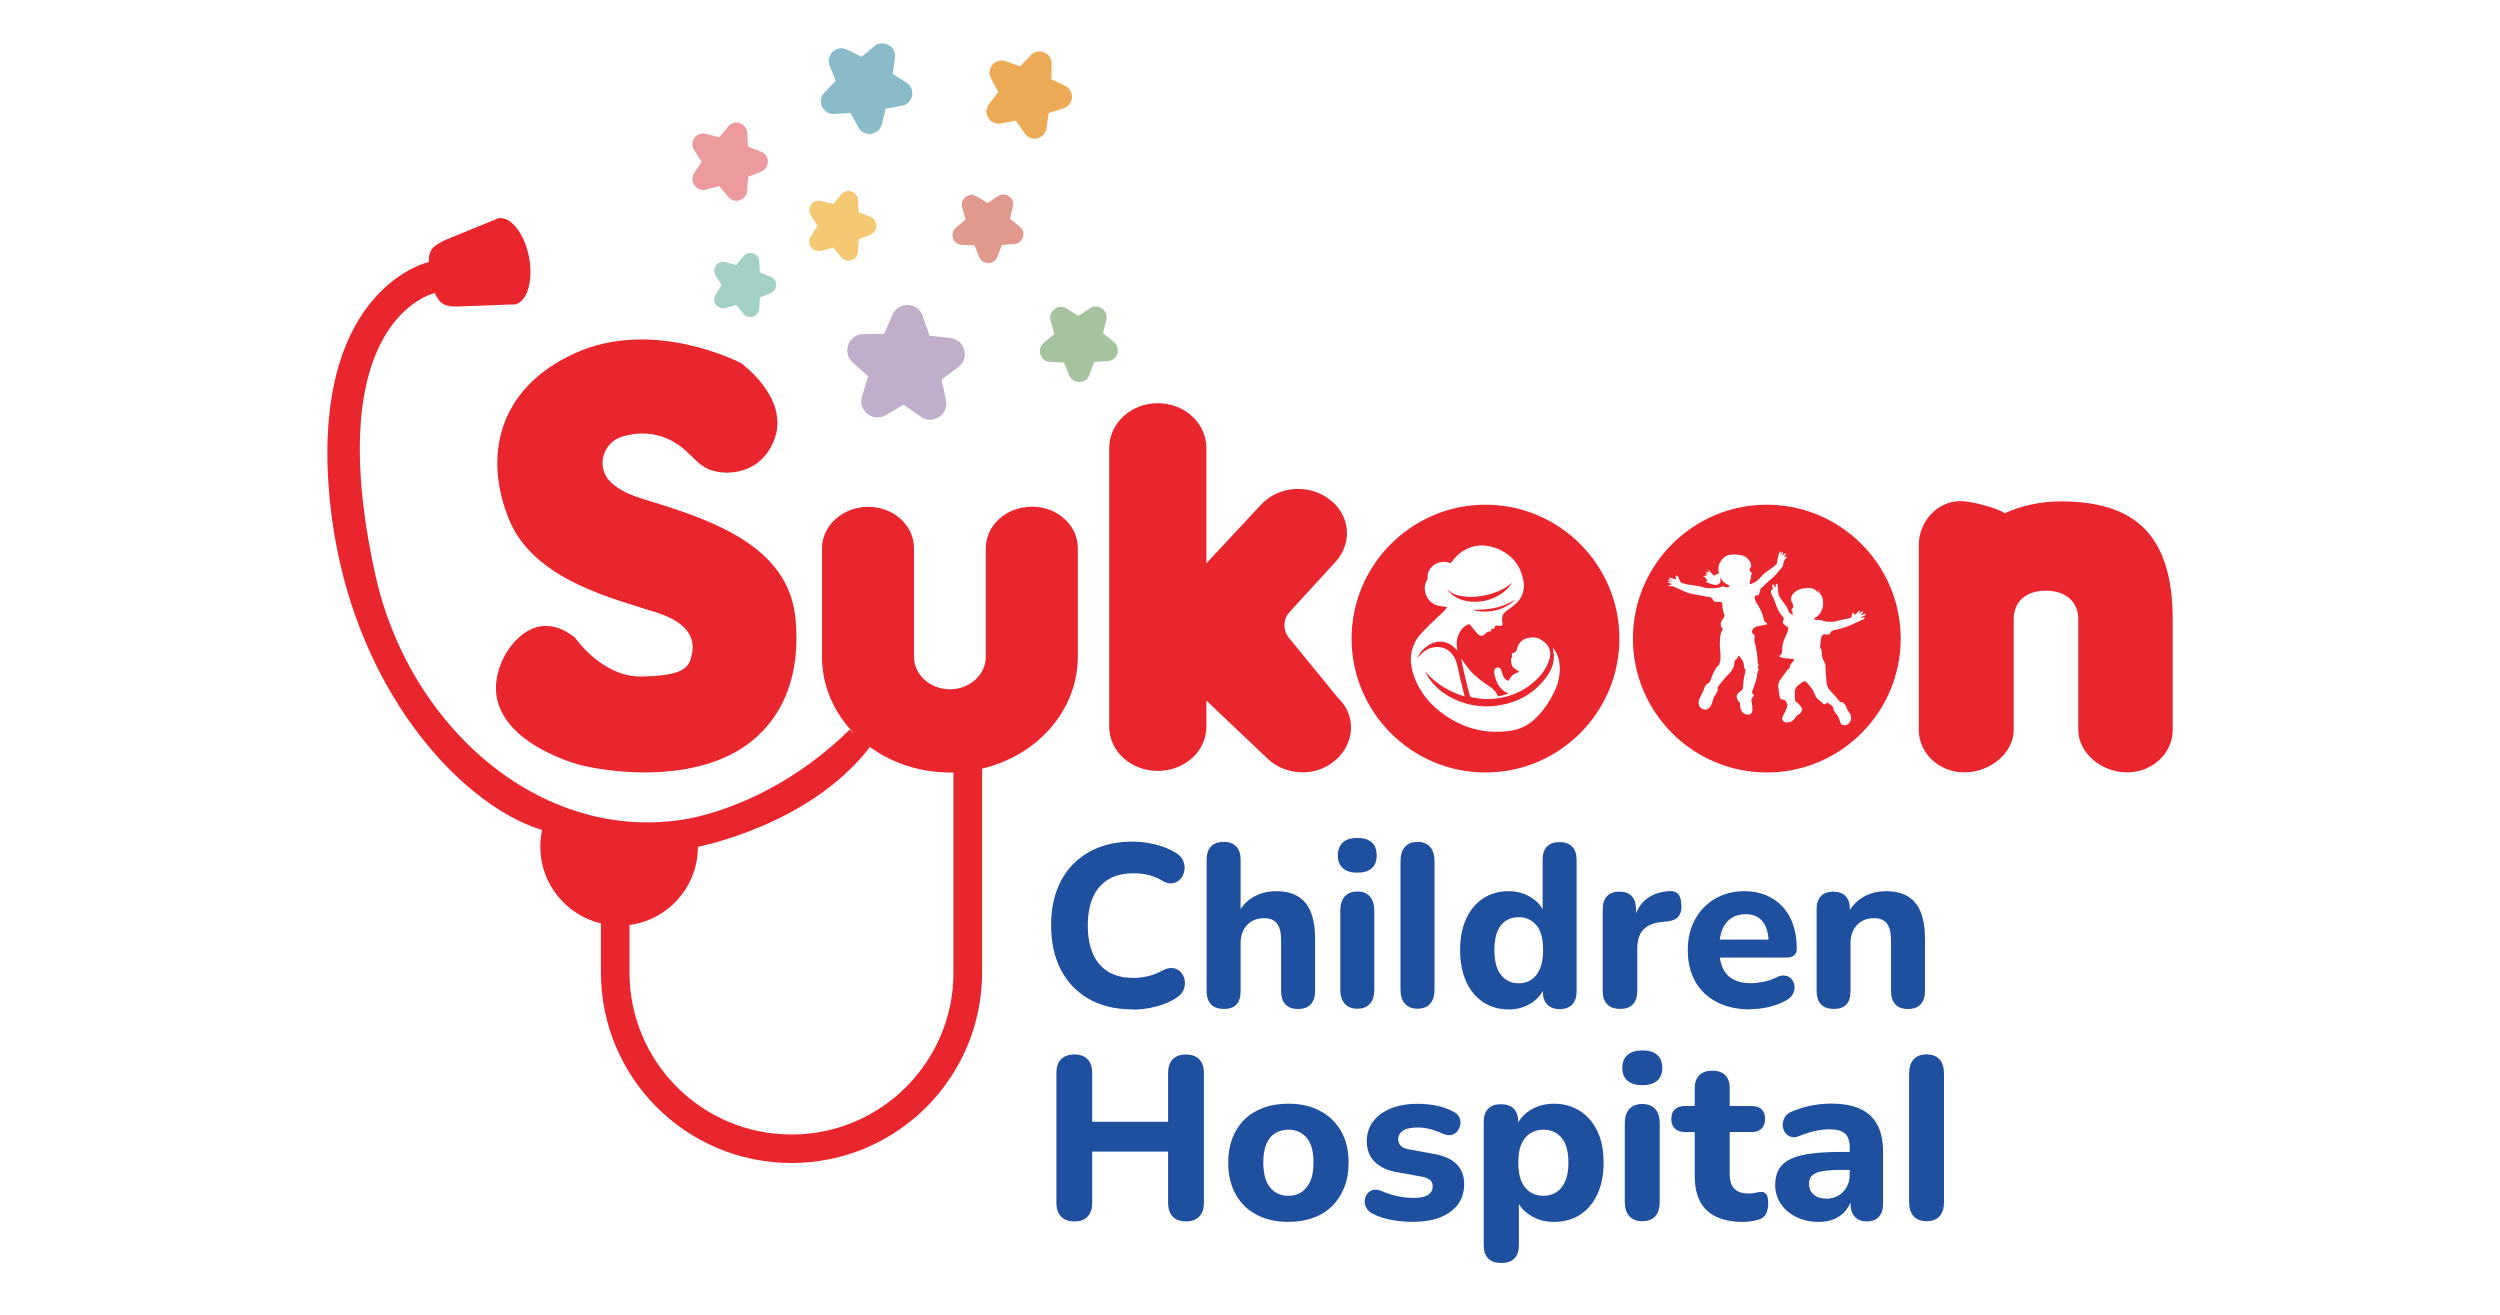 <?xml version="1.0" encoding="UTF-8"?>
<svg id="Layer_1" data-name="Layer 1" xmlns="http://www.w3.org/2000/svg" viewBox="0 0 250 131.51">
  <defs>
    <style>
      .cls-1 {
        fill: #ed9a9f;
      }

      .cls-1, .cls-2, .cls-3, .cls-4, .cls-5, .cls-6, .cls-7, .cls-8, .cls-9, .cls-10 {
        stroke-width: 0px;
      }

      .cls-2 {
        fill: #f5c973;
      }

      .cls-3 {
        fill: #1f509f;
      }

      .cls-4 {
        fill: #e1998e;
      }

      .cls-5 {
        fill: #c0aeca;
      }

      .cls-6 {
        fill: #a2d0c4;
      }

      .cls-7 {
        fill: #89bcc8;
      }

      .cls-8 {
        fill: #e9252d;
      }

      .cls-9 {
        fill: #eca956;
      }

      .cls-10 {
        fill: #a7c29f;
      }
    </style>
  </defs>
  <g>
    <path class="cls-8" d="M133.57,75.99c-1.88,1.72-4.98,1.66-6.86-.17l-6.07-5.76v2.6c0,2.44-2.13,4.43-4.86,4.43s-4.86-1.99-4.86-4.43v-27.85c0-2.49,2.19-4.49,4.86-4.49s4.86,1.99,4.86,4.49v11.52l5.47-5.87c1.76-1.88,4.8-2.1,6.86-.5,2.07,1.55,2.31,4.37.55,6.26l-4.56,4.98c-.66.72-.69,1.82-.07,2.58l4.87,5.96c1.88,1.77,1.76,4.49-.18,6.26Z"/>
    <path class="cls-8" d="M217.27,61.95v11.05c0,2.31-2.02,4.24-4.56,4.24s-4.88-1.93-4.88-4.24v-11.05c0-1.82-1.29-2.88-3.25-2.88s-3.21,1.06-3.21,2.88v11.05c0,2.31-2.39,4.24-4.93,4.24s-4.56-1.93-4.56-4.24v-18.51c0-2.25,1.77-4.38,4.19-4.38,1.04,0,3.65.68,4.4,1.21,1.67-.75,3.58-1.18,5.6-1.18,7.04,0,11.2,2.98,11.2,11.8Z"/>
    <g>
      <path class="cls-3" d="M113.27,100.94c-1.71,0-3.17-.35-4.38-1.04s-2.15-1.67-2.8-2.92c-.65-1.25-.98-2.74-.98-4.44,0-1.28.18-2.43.55-3.45.37-1.02.9-1.9,1.61-2.63.7-.73,1.56-1.3,2.57-1.7,1.01-.4,2.15-.6,3.43-.6.75,0,1.51.1,2.28.29.77.19,1.44.47,2.01.82.37.22.63.49.76.81s.18.65.12.97c-.05.32-.18.6-.38.83-.2.23-.45.38-.75.44-.3.06-.64,0-1.01-.21-.45-.28-.92-.48-1.42-.6-.49-.12-1-.18-1.51-.18-1,0-1.85.2-2.53.61-.68.41-1.19,1-1.54,1.77-.34.77-.52,1.72-.52,2.84s.17,2.05.52,2.84c.34.79.86,1.38,1.54,1.79.68.41,1.52.61,2.53.61.48,0,.97-.06,1.47-.18.5-.12.98-.32,1.45-.58.39-.2.74-.27,1.04-.22.31.05.56.19.76.42.2.22.33.49.38.8.05.31.02.62-.1.92-.12.31-.34.57-.67.79-.55.39-1.24.69-2.04.9-.81.22-1.61.32-2.4.32Z"/>
      <path class="cls-3" d="M122.37,100.89c-.55,0-.98-.15-1.27-.46s-.44-.75-.44-1.32v-13.14c0-.58.15-1.03.44-1.33.29-.3.72-.45,1.27-.45s.95.15,1.25.45c.29.3.44.74.44,1.33v5.5h-.31c.34-.75.86-1.34,1.54-1.74.68-.41,1.46-.61,2.33-.61s1.61.17,2.18.52c.57.35,1,.87,1.28,1.57.28.7.43,1.59.43,2.67v5.24c0,.57-.15,1.01-.44,1.32-.29.31-.72.46-1.27.46s-.96-.15-1.25-.46-.44-.75-.44-1.32v-5.08c0-.79-.14-1.35-.42-1.7-.28-.35-.7-.52-1.27-.52-.72,0-1.29.23-1.72.69-.43.46-.64,1.08-.64,1.85v4.76c0,1.19-.56,1.78-1.69,1.78Z"/>
      <path class="cls-3" d="M135.74,87.27c-.63,0-1.11-.15-1.45-.45s-.51-.73-.51-1.28.17-1,.51-1.3c.34-.3.82-.45,1.45-.45s1.11.15,1.44.45c.33.3.49.74.49,1.3s-.16.98-.49,1.28c-.33.3-.81.45-1.44.45ZM135.74,100.87c-.55,0-.98-.17-1.27-.5-.29-.33-.44-.8-.44-1.4v-7.9c0-.62.15-1.09.44-1.42.29-.33.72-.5,1.27-.5s.96.17,1.25.5c.29.33.44.8.44,1.42v7.9c0,.6-.14,1.07-.43,1.4-.28.33-.7.5-1.26.5ZM141.76,100.87c-.55,0-.98-.17-1.27-.5-.29-.33-.44-.8-.44-1.4v-12.86c0-.62.15-1.09.44-1.42.29-.33.72-.5,1.27-.5s.96.17,1.25.5c.29.33.44.8.44,1.42v12.86c0,.6-.14,1.07-.43,1.4-.28.33-.7.5-1.26.5Z"/>
      <path class="cls-3" d="M150.85,100.94c-.96,0-1.8-.24-2.53-.72-.73-.48-1.29-1.16-1.7-2.05-.4-.89-.61-1.95-.61-3.16s.2-2.26.61-3.14c.4-.88.97-1.55,1.7-2.03.73-.48,1.57-.72,2.53-.72.87,0,1.64.22,2.3.65.67.43,1.12.99,1.36,1.69h-.25v-5.47c0-.58.14-1.03.43-1.33.28-.3.7-.45,1.26-.45s.96.15,1.26.45c.3.3.45.74.45,1.33v13.14c0,.57-.15,1.01-.44,1.32s-.71.46-1.25.46-.95-.15-1.25-.46-.44-.75-.44-1.32v-1.57l.25.9c-.21.75-.66,1.36-1.34,1.81-.68.45-1.46.68-2.35.68ZM151.87,98.33c.49,0,.92-.12,1.28-.37.36-.25.64-.61.85-1.1.21-.48.31-1.1.31-1.86,0-1.12-.22-1.95-.67-2.48-.45-.53-1.04-.8-1.78-.8-.48,0-.9.12-1.27.35-.37.23-.65.59-.85,1.07-.2.48-.3,1.1-.3,1.86,0,1.12.22,1.96.67,2.51.45.55,1.03.82,1.75.82Z"/>
      <path class="cls-3" d="M162.02,100.89c-.57,0-1-.15-1.3-.46-.3-.31-.45-.75-.45-1.32v-8.2c0-.57.15-1,.44-1.3.29-.3.7-.45,1.22-.45s.95.15,1.24.45c.28.3.43.74.43,1.3v1.2h-.22c.18-.92.58-1.64,1.19-2.15.61-.51,1.41-.79,2.38-.85.37-.03.66.07.86.29.2.22.31.59.33,1.1.03.48-.06.85-.28,1.13-.22.28-.58.45-1.09.51l-.52.05c-.85.08-1.49.33-1.9.76-.41.43-.62,1.05-.62,1.87v4.29c0,.57-.15,1.01-.44,1.32-.29.31-.72.46-1.27.46Z"/>
      <path class="cls-3" d="M175.05,100.94c-1.3,0-2.42-.24-3.36-.73-.94-.48-1.66-1.17-2.16-2.05-.5-.89-.75-1.93-.75-3.13s.24-2.2.72-3.08c.48-.89,1.15-1.58,2.01-2.08.86-.5,1.84-.75,2.93-.75.79,0,1.51.13,2.16.4.64.27,1.2.65,1.66,1.15.46.5.82,1.11,1.06,1.82.24.72.36,1.51.36,2.39,0,.29-.09.51-.27.66-.18.15-.44.22-.79.22h-7.06v-1.8h5.66l-.36.32c0-.63-.09-1.16-.27-1.58-.18-.42-.44-.74-.78-.96-.34-.22-.75-.32-1.25-.32-.55,0-1.03.13-1.42.39-.39.26-.69.64-.9,1.13-.21.49-.31,1.09-.31,1.78v.18c0,1.17.27,2.03.8,2.59.53.55,1.32.83,2.37.83.36,0,.77-.05,1.24-.14.46-.09.9-.24,1.3-.44.34-.17.65-.23.92-.17.27.05.48.18.63.38.15.2.24.43.26.69.02.26-.03.52-.17.77-.13.25-.36.47-.67.63-.51.29-1.08.51-1.72.66-.64.15-1.25.22-1.85.22Z"/>
      <path class="cls-3" d="M183.37,100.89c-.55,0-.98-.15-1.27-.46s-.44-.75-.44-1.32v-8.2c0-.57.15-1,.44-1.3.29-.3.7-.45,1.22-.45s.95.15,1.24.45c.28.3.43.74.43,1.3v1.32l-.25-.76c.34-.75.86-1.34,1.54-1.74.68-.41,1.46-.61,2.33-.61s1.61.17,2.18.52c.57.35,1,.87,1.28,1.57.28.7.43,1.59.43,2.67v5.24c0,.57-.15,1.01-.44,1.32-.29.31-.72.46-1.27.46s-.96-.15-1.25-.46-.44-.75-.44-1.32v-5.08c0-.79-.14-1.35-.42-1.7-.28-.35-.7-.52-1.27-.52-.72,0-1.29.23-1.72.69-.43.46-.64,1.08-.64,1.85v4.76c0,1.19-.56,1.78-1.69,1.78Z"/>
    </g>
    <g>
      <path class="cls-3" d="M107.44,122.14c-.59,0-1.03-.16-1.34-.49-.31-.32-.46-.78-.46-1.36v-13c0-.58.15-1.04.46-1.36.31-.32.76-.48,1.34-.48s1.01.16,1.32.48c.31.32.46.78.46,1.36v4.89h7.59v-4.89c0-.58.15-1.04.46-1.36.31-.32.75-.48,1.32-.48s1.03.16,1.34.48c.31.32.46.78.46,1.36v13c0,.58-.15,1.04-.46,1.36-.31.32-.76.49-1.34.49s-1.01-.16-1.32-.49c-.31-.32-.46-.78-.46-1.36v-5.13h-7.59v5.13c0,.58-.15,1.04-.45,1.36-.3.32-.74.49-1.33.49Z"/>
      <path class="cls-3" d="M128.83,122.19c-1.22,0-2.28-.24-3.18-.72-.9-.48-1.6-1.16-2.09-2.05-.49-.89-.74-1.95-.74-3.16,0-.91.14-1.72.42-2.45.28-.72.68-1.34,1.21-1.86.53-.52,1.17-.91,1.91-1.18.74-.27,1.57-.4,2.47-.4,1.22,0,2.28.24,3.18.72.9.48,1.6,1.15,2.1,2.03.5.88.75,1.92.75,3.14,0,.92-.14,1.75-.43,2.47-.29.72-.69,1.35-1.21,1.87-.52.52-1.16.92-1.91,1.19-.75.27-1.58.4-2.49.4ZM128.83,119.58c.51,0,.95-.12,1.32-.37.37-.25.66-.61.88-1.1.22-.48.32-1.1.32-1.86,0-1.12-.23-1.95-.69-2.48s-1.07-.8-1.83-.8c-.49,0-.93.12-1.31.35-.38.23-.67.59-.88,1.07-.21.48-.31,1.1-.31,1.86,0,1.12.23,1.96.69,2.51.46.55,1.06.82,1.8.82Z"/>
      <path class="cls-3" d="M141.34,122.19c-.68,0-1.38-.06-2.09-.18-.72-.12-1.37-.33-1.95-.62-.31-.15-.53-.35-.66-.59-.13-.24-.19-.48-.17-.73.02-.25.1-.47.24-.67.15-.2.34-.33.58-.4.24-.07.5-.04.8.08.63.26,1.21.45,1.73.55.52.11,1.04.16,1.55.16.66,0,1.14-.1,1.45-.31.3-.21.45-.48.45-.82,0-.31-.1-.54-.3-.69-.2-.15-.49-.26-.88-.32l-2.43-.44c-.96-.17-1.69-.52-2.21-1.05-.52-.53-.77-1.21-.77-2.04,0-.77.22-1.44.65-2,.43-.56,1.03-.99,1.79-1.29.76-.3,1.63-.45,2.6-.45.69,0,1.33.06,1.92.18.59.12,1.15.32,1.69.6.28.14.47.32.59.55s.15.47.12.72c-.04.25-.14.47-.29.67-.15.2-.35.33-.59.39-.24.06-.51.03-.82-.09-.49-.23-.95-.4-1.36-.5-.42-.1-.82-.15-1.2-.15-.69,0-1.2.11-1.5.33-.31.22-.46.5-.46.84,0,.26.09.48.27.66.18.18.45.3.82.36l2.43.44c1,.17,1.77.5,2.29,1,.52.5.79,1.18.79,2.04,0,1.17-.46,2.09-1.38,2.76-.92.67-2.14,1-3.67,1Z"/>
      <path class="cls-3" d="M150.13,126.3c-.57,0-1.01-.15-1.31-.45-.3-.3-.45-.74-.45-1.33v-12.35c0-.57.15-1,.45-1.3.3-.3.72-.45,1.26-.45.57,0,1,.15,1.3.45.29.3.44.74.44,1.3v1.57l-.25-.9c.23-.74.7-1.34,1.4-1.79.7-.45,1.51-.68,2.42-.68.99,0,1.85.24,2.6.72.75.48,1.33,1.15,1.75,2.03.42.88.62,1.92.62,3.14s-.21,2.27-.62,3.16c-.42.89-.99,1.58-1.73,2.05-.74.48-1.61.72-2.61.72-.89,0-1.69-.22-2.38-.66s-1.16-1.01-1.41-1.72h.28v4.71c0,.58-.15,1.03-.45,1.33-.3.3-.73.45-1.28.45ZM154.34,119.58c.49,0,.93-.12,1.31-.37.38-.25.67-.61.88-1.1.21-.48.31-1.1.31-1.86,0-1.12-.23-1.95-.69-2.48-.46-.53-1.06-.8-1.8-.8-.49,0-.93.12-1.31.35-.38.23-.67.59-.89,1.07-.22.48-.32,1.1-.32,1.86,0,1.12.23,1.96.69,2.51.46.55,1.07.82,1.83.82Z"/>
      <path class="cls-3" d="M164.24,108.52c-.65,0-1.14-.15-1.49-.45-.35-.3-.52-.73-.52-1.28s.17-1,.52-1.3c.35-.3.84-.45,1.49-.45s1.14.15,1.48.45c.34.3.51.74.51,1.3s-.17.98-.51,1.28c-.34.3-.83.45-1.48.45ZM164.24,122.12c-.57,0-1.01-.17-1.31-.5-.3-.33-.45-.8-.45-1.4v-7.9c0-.62.15-1.09.45-1.42.3-.33.74-.5,1.31-.5s.98.17,1.28.5c.3.33.45.8.45,1.42v7.9c0,.6-.15,1.07-.44,1.4-.29.33-.72.5-1.3.5Z"/>
      <path class="cls-3" d="M174.26,122.19c-1.06,0-1.95-.18-2.67-.53-.72-.35-1.25-.87-1.6-1.55-.35-.68-.52-1.53-.52-2.56v-4.34h-.97c-.43,0-.77-.12-1.01-.35-.24-.23-.36-.55-.36-.95,0-.43.12-.76.36-.98.24-.22.57-.33,1.01-.33h.97v-1.75c0-.58.15-1.03.46-1.33.31-.3.74-.45,1.3-.45s1,.15,1.3.45c.29.3.44.74.44,1.33v1.75h2.2c.43,0,.76.11.99.33.23.22.35.55.35.98,0,.4-.12.72-.35.95s-.56.35-.99.35h-2.2v4.2c0,.65.15,1.13.45,1.45.3.32.78.49,1.45.49.23,0,.45-.02.65-.07.2-.05.39-.08.56-.09.22-.02.39.05.53.2.14.15.21.47.21.96,0,.37-.06.69-.19.97-.12.28-.34.48-.65.6-.2.08-.47.14-.82.2-.35.05-.64.08-.89.08Z"/>
      <path class="cls-3" d="M181.87,122.19c-.83,0-1.58-.16-2.24-.49-.66-.32-1.18-.76-1.55-1.32-.37-.55-.56-1.18-.56-1.87,0-.83.22-1.49.65-1.97.43-.48,1.13-.83,2.1-1.04.97-.21,2.26-.31,3.86-.31h1.23v1.8h-1.2c-.79,0-1.42.04-1.91.13-.49.08-.83.23-1.04.43-.21.2-.31.48-.31.83,0,.43.15.79.45,1.06.3.28.74.42,1.31.42.45,0,.84-.1,1.19-.31.35-.21.62-.49.82-.85.2-.36.3-.77.3-1.24v-2.66c0-.68-.15-1.16-.46-1.44-.31-.28-.83-.43-1.57-.43-.42,0-.87.05-1.35.15-.49.1-1.02.27-1.61.5-.34.15-.64.19-.9.1-.26-.08-.46-.24-.6-.46-.14-.22-.21-.47-.21-.74s.08-.53.23-.79c.15-.25.41-.44.76-.57.72-.29,1.41-.49,2.05-.6.64-.11,1.23-.16,1.77-.16,1.19,0,2.16.17,2.93.52s1.34.88,1.72,1.59c.39.72.58,1.64.58,2.76v5.13c0,.57-.14,1.01-.42,1.32-.28.31-.68.46-1.2.46s-.93-.15-1.21-.46c-.29-.31-.43-.75-.43-1.32v-.85l.16.14c-.09.52-.29.97-.59,1.35-.3.38-.68.67-1.14.88-.46.21-.99.31-1.6.31Z"/>
      <path class="cls-3" d="M192.67,122.12c-.57,0-1.01-.17-1.31-.5-.3-.33-.45-.8-.45-1.4v-12.86c0-.62.15-1.09.45-1.42.3-.33.74-.5,1.31-.5s.98.17,1.28.5c.3.33.45.8.45,1.42v12.86c0,.6-.15,1.07-.44,1.4-.29.33-.72.5-1.3.5Z"/>
    </g>
    <path class="cls-8" d="M68.98,45.46c-.99-1.04-3.27-2.81-6.71-1.82-1.97.56-2.69,3.01-1.28,4.49.61.64,1.63,1.25,3.25,1.75,6.35,1.94,14.5,4.44,15.29,11.82s-2.47,12.72-8.66,14.65-12.88.14-12.88.14c0,0-11.53-2.93-7.56-10.87,0,0,2.7-5.33,7.08-1.85,0,0,2.68,3.94,6.62,3.88,3.94-.06,4.65-.8,4.95-1.8s.76-3.21-3.28-4.55-12.34-3.17-14.87-9.29c-2.53-6.12-1.36-13.07,6.54-16.68,7.9-3.61,16.63.98,16.63.98,0,0,4.83,3.45,3.37,7.54-1.27,3.56-4.79,3.81-6.56,3.09-.72-.29-1.37-.91-1.91-1.48Z"/>
    <g>
      <path class="cls-8" d="M174.53,58.61s.11-.02.14-.05h0c.08-.06.07-.06-.1,0-.1.04-.11.05-.05.05Z"/>
      <path class="cls-8" d="M176.68,50.47c-7.37,0-13.39,6.01-13.39,13.39s6.01,13.39,13.39,13.39,13.39-6.01,13.39-13.39-6.01-13.39-13.39-13.39ZM175.94,59.17c.02.29.03.27-.26.37-.19.06-.2.07-.21.19-.02.18.06.37.32.78.34.55.43.77.62,1.52.03.11.06.15.17.21.1.05.13.08.12.14,0,.06-.05.08-.22.11-.12.02-.41.08-.65.13q-.44.09-.55.31c-.06.12-.1.24-.1.27,0,.02.07.11.15.19.15.15.15.15.13.31-.04.28-.02.59.05.7.03.05.05.12.05.15,0,.03.02.22.07.41.06.24.09.53.11.86.02.38.04.52.09.59.05.09.05.1,0,.22-.06.12-.06.13,0,.23.06.1.06.11,0,.18-.05.06-.08.16-.11.4-.05.4-.12.66-.35,1.28-.1.26-.18.5-.18.53,0,.03.04.09.1.13.13.09.12.16-.01.33-.06.08-.12.17-.13.2-.01.03,0,.24.04.47.08.52.08.67,0,.85-.11.25-.44.31-.74.14h0c-.3-.17-.43-.43-.43-.85,0-.19-.01-.23-.08-.29-.16-.15-.26-.36-.26-.56,0-.22.06-.31.28-.47.28-.2.31-.24.34-.44.01-.1.04-.37.05-.6.02-.31.05-.49.12-.68.1-.3.09-.58,0-.63-.03-.02-.06-.08-.06-.16-.03-.47-.08-.6-.44-1.02-.13-.15-.13-.15-.19.03-.04.13-.12.23-.24.3-.07.05-.08.08-.09.21-.02.47-.22.86-.66,1.27-.12.11-.33.35-.47.53s-.33.42-.41.52c-.14.18-.15.19-.14.36.01.16,0,.2-.1.36-.06.1-.12.2-.12.23,0,.03-.02.06-.05.07-.06.02-.12.15-.23.55-.15.51-.29.71-.59.83-.21.09-.48,0-.66-.2-.13-.15-.15-.24-.15-.52,0-.21.02-.25.2-.59.11-.2.24-.49.3-.64.16-.45.23-.55.46-.66.13-.06.19-.16.31-.54.17-.53.57-1.22.74-1.26.05-.01.06-.05.06-.13,0-.07.03-.16.06-.22.05-.08.06-.18.05-.62,0-.29-.02-.55-.04-.59-.04-.08-.03-.98.02-1.34.03-.26.13-.54.23-.65.05-.06.05-.06-.01-.12-.18-.15-.23-.46-.11-.72.04-.08.12-.22.2-.31.14-.18.15-.27.04-.48-.06-.12-.14-.61-.14-.84,0-.17-.01-.2-.09-.26-.08-.06-.12-.07-.36-.05-.25.02-.27.01-.36-.06-.05-.04-.14-.15-.2-.24-.1-.15-.11-.16-.29-.18-.1-.01-.35-.06-.55-.1-.2-.04-.51-.1-.7-.13-.68-.1-.94-.18-1.92-.64-.49-.23-.51-.23-.71-.22-.32.03-.31-.07.02-.15q.18-.05-.02-.12c-.11-.04-.21-.08-.24-.09-.02,0-.04-.03-.04-.05,0-.07.1-.07.26-.02.09.03.17.05.18.04s-.08-.05-.2-.09c-.2-.07-.26-.13-.18-.18.02-.01.12.01.22.05.1.04.19.06.2.05,0,0-.01-.03-.05-.04-.2-.07-.28-.11-.29-.16-.04-.11.04-.12.27-.04.12.04.27.09.33.1.1.02.11.02.09-.05-.06-.2-.06-.28,0-.3.07-.03.16.03.21.12.02.04.09.19.15.33.11.25.11.25.29.3.42.12.61.16,1.14.22.43.05.63.09.84.16.23.08.34.1.7.12.47.02.97-.03,1.16-.13.13-.06.22-.07.4,0,.24.09.46.04.46-.09,0-.02-.13-.11-.28-.19-.3-.15-.43-.28-.54-.51-.04-.08-.08-.14-.09-.14-.01,0-.02.09,0,.2.02.26-.05.39-.27.49-.14.06-.17.06-.35.03-.11-.02-.28-.07-.39-.1-.22-.07-.56-.25-.48-.25.07,0,.22-.07.22-.1,0-.01-.08-.06-.17-.11q-.17-.09-.05-.07c.15.02.13-.02-.08-.13-.09-.05-.16-.1-.16-.11,0-.01.11-.03.24-.03q.24,0,.08-.06c-.12-.04-.14-.05-.1-.07.03-.01.1-.02.16-.03q.1,0-.03-.14c-.09-.1-.11-.13-.06-.12.04,0,.12.03.18.04.11.02.11.02.09-.08-.06-.29-.06-.32,0-.16.03.08.17.27.3.41q.23.26.34.15c.08-.08.14-.12.24-.13.11-.02.14-.03.12-.07-.01-.03-.03-.17-.04-.32-.02-.43.11-.76.43-1.12.3-.33.57-.43,1.16-.43.65,0,.99.1,1.28.35.3.27.47.67.39.9-.03.08-.04.09-.07.05-.02-.03-.03-.04-.03-.03,0,.01-.02.1-.03.19q-.03.17.1.28c.15.13.16.21.06.28-.05.04-.06.06-.04.09.03.03.02.06,0,.1-.03.05-.04.08-.01.13.03.05.02.07-.01.09-.03.02-.06.11-.07.25-.01.12-.03.24-.04.26-.01.03.02.03.12,0,.32-.07.74-.36,1.01-.69.21-.26.42-.44.87-.74.43-.29.74-.57.74-.66,0-.12.1-.65.17-.86.07-.22.17-.34.23-.28.03.03.02.07-.02.17-.08.2-.06.24.03.06.09-.17.14-.21.19-.16.02.02.02.08-.03.19-.03.09-.07.17-.07.19,0,.02.05-.04.13-.13.1-.11.16-.15.2-.14.08.03.07.06-.06.25q-.11.17.02.1c.2-.1.27-.01.11.13-.14.13-.24.33-.27.56-.04.25-.01.22-.45.73-.44.52-.59.66-.96.96-.17.14-.4.34-.5.46-.1.12-.24.25-.31.29q-.11.07-.09.32ZM186.24,61.78c.14-.07.23-.07.23.01,0,.07-.14.16-.44.28-.14.06-.38.17-.52.24-.55.29-1.51.62-2.07.7q-.27.04-.35.19c-.13.26-.15.27-.45.24-.26-.02-.27-.02-.37.06-.13.11-.17.24-.19.54,0,.13-.03.33-.05.45-.04.21-.04.22.05.38.08.15.1.2.1.46,0,.31.05.49.19.74.16.29.19.41.19.84,0,.22.01.46.03.54.02.08.04.34.05.59.02.37.03.47.08.53.03.04.07.13.08.19.01.08.05.13.11.17.05.03.09.07.09.1,0,.02.11.15.24.28.23.23.41.43.66.76.12.15.14.17.24.15.1-.01.13,0,.28.16.12.13.18.23.24.39.06.19.11.28.34.61.16.23.14.63-.04.88-.16.23-.49.32-.73.22h0c-.14-.06-.17-.11-.24-.37-.1-.36-.18-.53-.38-.74-.1-.11-.18-.22-.18-.25,0-.03-.02-.08-.05-.11-.03-.03-.05-.13-.05-.21q0-.15-.3-.35c-.17-.11-.32-.2-.34-.2s-.04.03-.05.06c-.02.08-.16.14-.26.1-.04-.02-.11-.07-.15-.12-.04-.05-.16-.15-.26-.22-.27-.2-.34-.29-.49-.64-.08-.17-.18-.38-.22-.46-.1-.18-.67-.84-.76-.86-.07-.02-.47.23-.81.53q-.22.18-.21.75c0,.58.05.8.13.8.07,0,.45.39.53.55.09.17.09.27,0,.43-.08.15-.21.27-.39.35-.11.05-.15.09-.19.19-.12.3-.44.51-.81.53-.25.01-.35-.02-.45-.16-.12-.16-.09-.37.12-.73.18-.32.32-.7.32-.85,0-.05-.05-.18-.11-.3q-.1-.21-.29-.23c-.28-.03-.34-.09-.37-.31-.01-.1-.05-.35-.09-.56-.09-.48-.07-.75.05-.97.05-.08.22-.33.39-.55.16-.22.33-.45.37-.52.04-.08.11-.15.18-.18.09-.04.11-.07.1-.13-.02-.13.15-.44.29-.56.15-.12.17-.17.12-.25-.03-.05-.09-.06-.45-.08-.29-.01-.49-.04-.7-.09-.27-.07-.29-.08-.28-.16,0-.06.05-.1.13-.14q.12-.06.14-.51c.02-.53.08-.75.33-1.3.1-.21.21-.49.25-.61q.08-.22-.07-.36c-.08-.07-.22-.18-.3-.23q-.16-.09-.14-.26c.01-.09.04-.21.07-.27.04-.1.04-.11-.09-.26-.34-.39-.49-.67-.74-1.39-.09-.25-.21-.53-.27-.63-.15-.24-.22-.59-.13-.66.03-.02.08-.04.12-.04.07,0,.07,0,0-.22-.04-.13-.04-.19-.01-.23.06-.12.14-.06.21.15.06.18.11.17.11,0,0-.17.04-.28.11-.28.08,0,.11.11.13.59.03.59.04.61.75,1.55.1.14.2.31.24.44.09.28.13.34.36.49q.2.14.13.02c-.06-.1-.06-.13-.03-.2.03-.07.03-.09-.03-.13-.1-.07-.09-.16.03-.31.1-.13.12-.21.07-.24-.02-.01-.04-.09-.05-.17-.01-.1-.05-.17-.09-.21-.1-.08-.1-.44,0-.64.14-.27.43-.49.79-.63.32-.12.98-.16,1.25-.09.15.04.43.23.47.32.03.05.05.04.15-.08.13-.15.16-.12.03.05-.06.08-.07.11-.04.12.02,0,.1.02.17.03q.13.02.02.05t-.02.06c.27.13.41.96.24,1.45-.15.42-.42.81-.61.85-.09.02-.21.19-.18.26.01.04.08.05.29.04.22,0,.32.01.58.09.27.09.36.1.73.1.38,0,.45,0,.69-.09.15-.05.41-.11.57-.14s.41-.07.55-.1c.28-.06.25-.02.35-.44.05-.19.11-.2.18-.04.03.06.07.11.09.11.03,0,.13-.1.23-.21.1-.12.21-.21.23-.21.08,0,.08.06.01.19-.04.07-.06.13-.05.13.01,0,.09-.06.17-.13.16-.14.23-.16.26-.08.01.03-.03.1-.12.19-.08.08-.13.15-.12.16s.1-.02.2-.07c.1-.05.2-.08.23-.07.1.04.06.12-.09.18-.15.06-.35.22-.35.27,0,.02.06,0,.13-.04Z"/>
    </g>
    <g>
      <path class="cls-8" d="M144.98,59.23c.33.35.72.6,1.18.75.64.21,1.29.24,1.95.16.62-.07,1.19-.28,1.73-.58.55-.31,1-.73,1.35-1.24.01-.02.03-.04.03-.04-.23.16-.46.33-.7.49-.43.27-.91.45-1.39.6-.64.2-1.29.31-1.96.32-.17,0-.34,0-.51-.02-.25-.03-.5-.06-.75-.11-.4-.08-.77-.25-1.07-.54-.01-.01-.04,0-.06,0,0,0,0,.01,0,.02.07.07.13.14.2.21Z"/>
      <path class="cls-8" d="M148.55,50.47c-7.37,0-13.39,6.01-13.39,13.39s6.01,13.39,13.39,13.39,13.39-6.01,13.39-13.39-6.01-13.39-13.39-13.39ZM154.04,63.96c.46.22.81.57.94,1.08.08.31.04.61-.05.91-.12.39-.29.75-.51,1.09-.26.4-.59.75-.94,1.07-.44.41-.93.75-1.46,1.02-.41.21-.85.38-1.29.5-.41.11-.83.2-1.26.24-.16.02-.32.02-.48.03-.1,0-.21.01-.31,0-.49,0-.98-.06-1.47-.17-.13-.03-.21-.11-.25-.24-.17-.68-.35-1.35-.51-2.03-.12-.52-.22-1.05-.33-1.58,0,0,0-.02,0-.02,0,0,0,0,.01,0,.13.19.26.37.39.56.18.26.38.51.59.74.52.56,1.13,1.01,1.77,1.43.26.17.51.36.69.62.08.11.14.23.2.34.03.06.1.1.16.08.3-.09.61-.18.93-.27-.05-.02-.09-.04-.12-.06-.44-.2-.76-.51-.98-.94-.17-.33-.28-.69-.34-1.06-.02-.14,0-.27.07-.39.14-.22.45-.22.57,0,.08.14.13.3.18.46.05.15.1.31.2.44.08.12.19.2.32.24.09.03.12.02.16-.07.11-.23.26-.42.47-.56.15-.1.31-.16.48-.2.02,0,.05-.01.08-.03-.15-.1-.28-.19-.42-.28-.14-.09-.28-.2-.34-.37-.04-.12-.06-.24-.08-.37-.01-.09-.01-.18,0-.27,0-.06.04-.11.08-.16.04-.05.04-.09.03-.14-.02-.05-.03-.11-.04-.16,0-.06.02-.09.07-.12.04-.02.08-.03.12-.04.16-.05.27-.15.31-.32.05-.21.12-.42.24-.6.2-.29.47-.46.81-.55.44-.11.88-.1,1.29.1ZM155.81,68.22c-.1.34-.24.66-.39.98-.22.45-.47.89-.75,1.31-.21.31-.44.6-.69.88-.25.28-.52.55-.81.78-.36.29-.76.51-1.19.67-.49.18-.99.26-1.5.3-.33.02-.66.04-.99.04-.51,0-1.01-.06-1.51-.16-.61-.12-1.19-.3-1.76-.54-.45-.19-.88-.42-1.3-.68-.46-.29-.91-.61-1.32-.98-.49-.43-.92-.9-1.29-1.43-.53-.77-.92-1.6-1.12-2.51-.05-.24-.08-.49-.1-.73-.04-.59.06-1.15.3-1.69.17-.4.4-.76.69-1.08.35-.37.71-.73,1.07-1.08.3-.3.61-.58.92-.87.22-.2.43-.41.6-.66.01-.02.03-.04.05-.07-.1-.01-.19-.02-.28-.03-.22-.03-.45-.05-.67-.11-.48-.13-.83-.44-1.07-.87-.15-.27-.22-.56-.22-.86,0-.3.08-.58.23-.84.04-.07.06-.15.05-.24-.03-.34.08-.65.29-.92.29-.37.67-.58,1.14-.63.28-.03.55,0,.81.1.05.02.07,0,.1-.03.18-.21.35-.43.54-.63.33-.35.73-.62,1.18-.81.34-.15.7-.24,1.07-.27.37-.03.74,0,1.1.08.58.13,1.12.36,1.62.69.24.16.46.34.65.54.48.5.8,1.09.98,1.76.09.33.16.66.15,1.01-.02.59-.23,1.1-.62,1.54-.31.35-.69.61-1.07.87-.27.18-.46.42-.49.76-.02.17,0,.34.04.51,0,.02,0,.04,0,.06.01.13-.04.2-.17.2-.09,0-.19,0-.28-.02-.23-.03-.28-.02-.35.22-.03.11-.03.11-.14.09-.06,0-.11-.01-.18-.02,0,.05,0,.1,0,.14,0,.1-.04.15-.15.16-.1,0-.2.01-.28.07-.06.05-.12.1-.16.15-.16.19-.34.26-.55.18-.08-.03-.17-.09-.23-.16-.23-.27-.46-.55-.68-.82-.13-.17-.17-.18-.37-.08-.38.19-.64.5-.81.88-.16.35-.25.71-.23,1.09,0,.17.04.33.05.5,0,.03,0,.05,0,.09-.03-.02-.05-.04-.07-.07-.19-.22-.41-.41-.66-.56-.26-.14-.54-.23-.84-.25-.47-.03-.9.1-1.3.35-.46.29-.82.68-1.08,1.16-.02.03-.03.06-.04.09,0,0,0,0,.01.01.12-.12.23-.24.35-.36.38-.37.82-.63,1.36-.7.6-.08,1.13.08,1.58.5.33.31.54.69.65,1.13.11.42.19.85.29,1.28.13.54.27,1.09.4,1.63.03.13.06.25.09.39-1.56-.48-2.91-1.28-3.96-2.53.04.09.08.18.13.26.22.41.49.77.81,1.11.57.62,1.25,1.08,2.01,1.43.55.26,1.12.45,1.72.57.28.06.57.09.85.12.25.02.5.04.75.03.5-.01,1-.07,1.49-.17.67-.13,1.32-.35,1.93-.66.48-.25.93-.54,1.34-.9.49-.43.92-.9,1.28-1.45.28-.43.48-.89.55-1.41.05-.34.03-.69-.05-1.03-.02-.09-.04-.17-.04-.27.06.08.13.17.19.25.27.4.42.84.48,1.31.02.17.04.35.04.52.01.47-.06.94-.2,1.39Z"/>
      <path class="cls-8" d="M149.82,60.71c-.72.19-1.46.26-2.21.27-.11,0-.23,0-.34,0,0,0,0,0,0,.01.02,0,.04.02.06.02.42.12.84.17,1.27.15.27,0,.53-.04.79-.09.62-.12,1.19-.35,1.69-.73.14-.1.26-.22.39-.33,0,0,0-.01-.01-.02-.01,0-.02,0-.03.02-.2.11-.39.22-.59.32-.32.16-.67.28-1.02.37Z"/>
    </g>
    <path class="cls-8" d="M103.15,50.68c-2.55,0-4.57,1.88-4.57,4.13v10.88c0,1.78-1.62,3.24-3.59,3.24s-3.59-1.46-3.59-3.24v-10.88c0-2.25-2.02-4.13-4.57-4.13s-4.63,1.88-4.63,4.13v10.88c0,2.95,1.23,5.64,3.24,7.68l-.47-.41c-4.97,4.92-10.99,7.87-16.03,8.89-4.76.88-9.38.23-13.57-1.57-8.73-3.75-15.57-12.5-17.83-22.77-1.12-5.05-1.56-9.2-1.56-12.62,0-13.98,7.51-15.59,7.51-15.59.52,1.31,1.34,1.36,2.28,1.35l5.35-.2h.36c1.24-.25,1.87-2.37,1.42-4.75-.46-2.38-1.84-4.11-3.08-3.87l-.44.18-4.89,2c-.94.51-1.61.74-1.61,2.1v.09s-11.26,2.47-10.05,21.96c1.22,19.49,12.89,32.27,21.38,34.84-.12.54-.18,1.1-.18,1.67,0,3.72,2.59,6.84,6.06,7.67v4.9c0,10.53,8.53,19.06,19.06,19.06s19.06-8.54,19.06-19.06v-20.38c5.5-1.29,9.57-5.81,9.57-11.19v-10.88c0-2.25-2.02-4.13-4.63-4.13ZM95.35,97.25c0,8.94-7.25,16.2-16.2,16.2s-16.2-7.25-16.2-16.2v-4.75c3.86-.51,6.84-3.81,6.84-7.81,0-.03,11.12-2.09,17.19-9.97l-.19-.17c2.22,1.68,5.08,2.7,8.2,2.7.12,0,.23,0,.35,0v20.02Z"/>
  </g>
  <path class="cls-7" d="M90.18,10.57l-1.6.29-.4,1.58c-.29,1.12-1.8,1.31-2.35.29l-.77-1.43-1.62.1c-1.16.07-1.8-1.31-1-2.15l1.13-1.17-.6-1.51c-.43-1.08.69-2.12,1.73-1.61l1.47.71,1.25-1.04c.89-.74,2.23,0,2.07,1.15l-.22,1.61,1.37.87c.98.62.68,2.12-.45,2.32Z"/>
  <path class="cls-9" d="M106.34,10.84l-1.48.45-.21,1.53c-.15,1.09-1.56,1.43-2.18.52l-.88-1.27-1.52.27c-1.08.19-1.84-1.04-1.17-1.92l.93-1.23-.73-1.36c-.52-.97.42-2.07,1.46-1.71l1.46.51,1.07-1.11c.76-.79,2.1-.24,2.07.86l-.03,1.54,1.39.67c.99.48.88,1.92-.18,2.24Z"/>
  <path class="cls-2" d="M87.02,23.48l-1.15.45-.07,1.23c-.05.88-1.15,1.23-1.7.55l-.78-.95-1.19.31c-.85.22-1.53-.71-1.05-1.45l.67-1.04-.67-1.04c-.47-.74.21-1.67,1.05-1.45l1.19.31.78-.95c.56-.68,1.65-.32,1.7.55l.07,1.23,1.15.45c.82.32.82,1.47,0,1.79Z"/>
  <path class="cls-6" d="M77.05,29.33l-1.06.41-.07,1.13c-.05.81-1.06,1.13-1.57.51l-.72-.88-1.1.29c-.78.21-1.41-.66-.97-1.34l.61-.95-.61-.95c-.44-.68.19-1.54.97-1.34l1.1.29.72-.88c.51-.62,1.52-.3,1.57.51l.07,1.13,1.06.41c.75.29.75,1.36,0,1.65Z"/>
  <path class="cls-1" d="M76.09,17.18l-1.29.5-.08,1.38c-.06.98-1.29,1.38-1.91.62l-.88-1.07-1.34.35c-.95.25-1.71-.8-1.18-1.63l.75-1.16-.75-1.16c-.53-.83.23-1.88,1.18-1.63l1.34.35.88-1.07c.62-.76,1.86-.36,1.91.62l.08,1.38,1.29.5c.92.36.92,1.65,0,2.01Z"/>
  <path class="cls-10" d="M110.79,36.1l-1.38.1-.48,1.3c-.34.92-1.64.94-2.01.03l-.52-1.28-1.38-.06c-.98-.04-1.4-1.27-.65-1.9l1.06-.89-.37-1.33c-.26-.95.77-1.73,1.61-1.21l1.17.73,1.15-.76c.82-.54,1.88.2,1.64,1.16l-.33,1.34,1.08.86c.77.61.39,1.85-.59,1.92Z"/>
  <path class="cls-4" d="M101.44,24.4l-1.25.09-.44,1.18c-.31.84-1.49.85-1.83.03l-.47-1.16-1.26-.05c-.89-.04-1.27-1.15-.59-1.73l.96-.81-.34-1.21c-.24-.86.7-1.57,1.46-1.1l1.07.66,1.05-.69c.75-.49,1.71.19,1.49,1.05l-.3,1.22.98.78c.7.56.35,1.68-.54,1.75Z"/>
  <path class="cls-5" d="M95.83,36.71l-1.67,1.25.44,2.04c.31,1.45-1.32,2.53-2.53,1.67l-1.7-1.2-1.8,1.05c-1.28.74-2.81-.47-2.37-1.89l.62-1.99-1.55-1.39c-1.1-.99-.42-2.82,1.06-2.84l2.08-.03.84-1.91c.6-1.36,2.55-1.27,3.03.14l.67,1.97,2.07.21c1.48.15,2,2.04.81,2.92Z"/>
</svg>